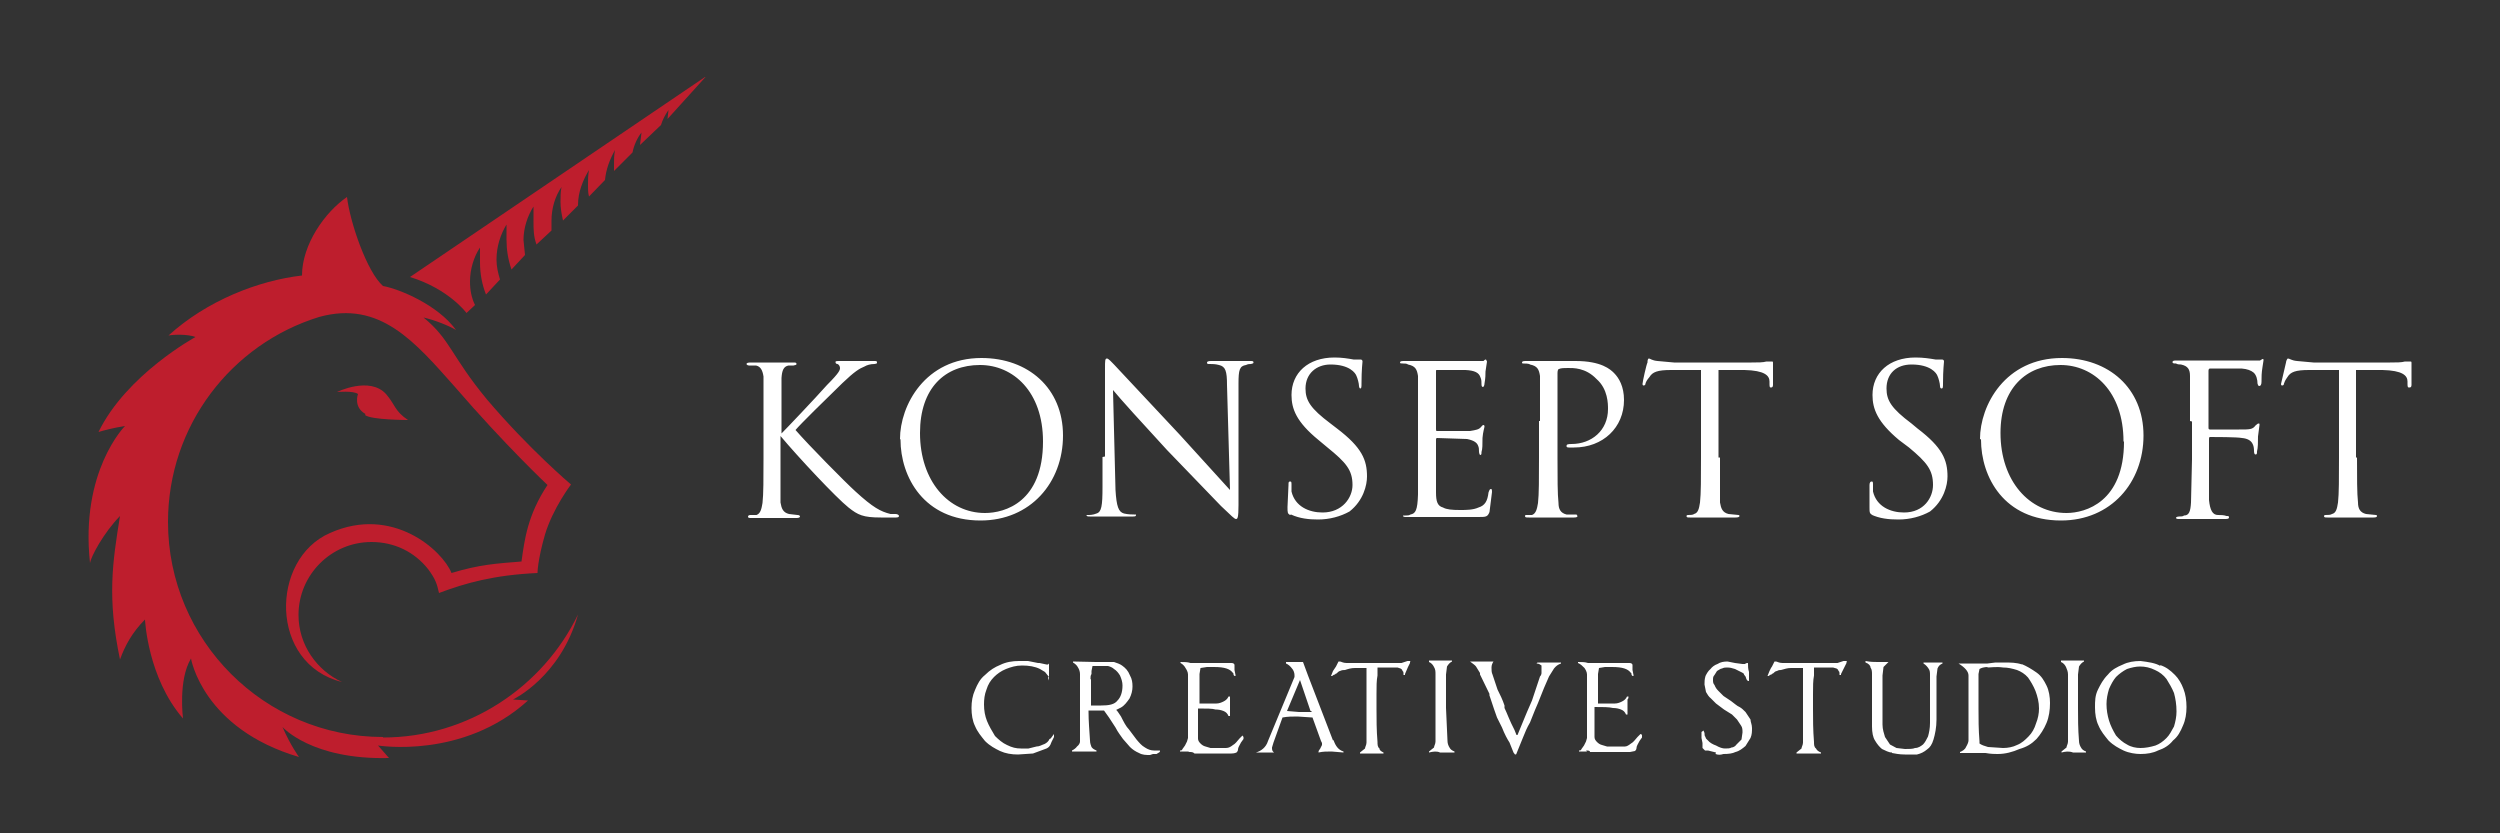 <?xml version="1.0" encoding="utf-8"?>
<!-- Generator: Adobe Illustrator 19.2.1, SVG Export Plug-In . SVG Version: 6.00 Build 0)  -->
<svg version="1.1" id="katman_1" xmlns="http://www.w3.org/2000/svg" xmlns:xlink="http://www.w3.org/1999/xlink" x="0px" y="0px"
	 viewBox="0 0 500 166.6" style="enable-background:new 0 0 500 166.6;" xml:space="preserve">
<rect x="0" y="0" width="500" height="166.6" fill="#333333" stroke="none"/>
<style type="text/css">
	.st0{fill:#BE1E2D;}
	.st1{fill:#FFFFFF;}
</style>
<path class="st0" d="M141,15.4l-59,40c7.8,2.4,11.3,7.2,11.3,7.2L95,61c-0.7-1.4-1-3-1-4.7c0-2.5,0.8-5,2-6.8v3
	c0,2.2,0.4,4.4,1.2,6.4l2.8-3c-0.4-1.3-0.7-2.6-0.7-4c0-2.6,0.8-5,2-7v3c0,2,0.3,4,1,6L105,51l-0.3-3c0-2.4,0.8-4.8,2-6.7v3
	c0,1.5,0,3,0.6,4.6l3-2.8v-2c0-2.4,0.7-4.8,2-6.7c-0.2,1-0.2,2-0.2,3c0,1.2,0.2,2.4,0.5,3.7l3-3V41c0-2.6,1-5,2.2-7
	c-0.2,1-0.2,2-0.2,3c0,0.8,0,1.6,0.2,2.3L121,36c0.2-2.2,1-4.2,2-6c-0.2,1-0.2,2-0.2,3v1.2l3.7-3.7c0.3-1.5,1-3,1.8-4L128,29l4.2-4
	c0.3-1,0.8-2,1.5-3l-0.2,1.8l7.6-8.4H141z"/>
<path class="st0" d="M76.6,147.4c-23.7,0-43-19.3-43-43c0-19.3,12.7-35.6,30.2-41C76,60,83,68.4,91,77.4C101,89,109.5,97,109.5,97
	c-4,6-4.6,11-5.2,15.3c-5,0.4-8.4,0.6-14,2.3c-1.8-4.5-11.8-13.6-24.3-8c-12,5.2-12.2,26.2,2.4,29.8c-5-2.3-8.7-7.4-8.7-13.4
	c0-8,6.5-14.6,14.6-14.6c4.6,0,8.6,2,11.3,5.4c1.5,2,1.8,3,2.2,4.8c5.3-2,11-3.6,19.7-4c0,0,0-2.5,1.5-7.7c1.6-5.3,5.2-10,5.2-10
	s-8.3-7-16.8-17c-7.2-8.7-7.3-12-12.7-16.4c2.2,0.5,5,1.6,6.5,2.5c-3.6-5-11.3-8.2-14.6-8.8c-3.2-2.8-6.6-12.7-7.2-17.8
	c-4.4,3-9,9.5-9,15.7c-8.7,1-19,5-26.7,12c1-0.2,3.8-0.3,5.4,0.3c0,0-13.8,7.5-19.4,19c1-0.3,2.8-0.8,5.3-1.2c0,0-9,9-7,27.4
	c0.2-1.3,2.7-6,6-9.4c-1.5,9.3-2.6,16.3,0,28.7c1-2.8,2.5-5.5,5-8c0,0,0.5,11.6,7.6,19.8c0,0-1-7.7,1.6-12c0,0,2.3,14,21.6,19.7
	c0,0-1.7-2.3-3.3-6c0,0,5.8,6.6,21.3,6.2l-2.2-2.5c0,0,17,2.8,30-9l-3-0.2c0,0,9.5-4.5,13-17c-7,14.5-22,24.6-39,24.6L76.6,147.4z"
	/>
<path class="st0" d="M73,83c1.2,1,8.6,1,8.6,1c-2.7-1.8-2.5-3-4.4-5.2c-3.3-3.6-9.8-0.4-9.8-0.4s3.3-0.3,4.2,0.4c0,0-1,2.6,1.5,4
	L73,83z"/>
<g>
	<path class="st1" d="M156,87c1.3-1.3,7-7.3,9.4-10c2.5-2.5,2.6-3,2.6-3.4c0-0.3-0.2-0.7-0.5-0.8c-0.3,0-0.4-0.2-0.4-0.4
		s0.3-0.2,0.7-0.2h6.9c0.6,0,0.7,0,0.7,0.3c0,0.2,0,0.2-0.5,0.3c-0.8,0-1.5,0.2-2,0.5c-1,0.4-2,1-4.4,3.3c-3.6,3.5-8.4,8.2-9.4,9.4
		c2.6,3,10,10.5,12,12.3c3.5,3.2,5,4,7,4.5h1c0.4,0,0.7,0.2,0.7,0.4s-0.2,0.3-0.6,0.3h-3c-3.6,0-4.6-0.5-6.5-2
		c-2.5-2-10-10-13.6-14.3v13.3c0.2,1.2,0.5,2,1.7,2.3l1.7,0.2c0.4,0,0.5,0.2,0.5,0.3c0,0.2-0.3,0.3-0.7,0.3h-9c-0.5,0-0.7,0-0.7-0.3
		c0,0,0-0.3,0.5-0.3h1.2c0.8-0.3,1-1.2,1.2-2.4c0.2-1.7,0.2-5,0.2-9v-7.3v-9c-0.2-1.3-0.6-2-1.5-2.2h-1.4c-0.3,0-0.5-0.2-0.5-0.3
		c0-0.2,0.3-0.3,0.8-0.3h8.5c0.5,0,0.7,0,0.7,0.3c0,0.2-0.2,0.2-0.6,0.3h-1c-1,0.2-1.3,1-1.4,2.5V87H156z M180,87.8
		c0-6.7,5-16.2,16.3-16.2c9.3,0,16.3,6,16.3,15.5c0,9.4-6.5,17-16.5,17c-11.3,0-16-8.7-16-16.2L180,87.8z M208.6,88.3
		c0-10-6-15.3-12.6-15.3c-7,0-12,4.6-12,13.6c0,9.6,5.7,16,13,16C201,102.6,208.6,100.4,208.6,88.3z M221,91.3V73.7c0-1.6,0-2,0.4-2
		c0.3,0,1,0.8,1.4,1.2L236,87l10,11l-0.6-21c0-2.8-0.3-3.7-1.6-4c-0.7-0.2-1.4-0.2-1.8-0.2c-0.5,0-0.6,0-0.6-0.3
		c0-0.2,0.3-0.3,0.8-0.3h7.8c0.5,0,0.7,0,0.7,0.3c0,0.2-0.2,0.2-0.5,0.3c-0.3,0-0.6,0-1,0.2c-1.3,0.2-1.5,1-1.5,3.7V101
		c0,2.6-0.2,2.8-0.5,2.8s-0.8-0.5-3-2.6L233.4,90c-4.8-5.2-9.5-10.4-10.8-12l0.5,20c0.2,3.3,0.6,4.4,1.7,4.7c0.8,0.2,1.7,0.2,2,0.2
		h0.4c0,0.3,0,0.4-0.6,0.4H218c-0.4,0-0.7,0-0.7-0.3h0.3c0.3,0,1,0,1.7-0.3c1-0.3,1.2-1.5,1.2-5.3v-6L221,91.3z M258,103
		c-0.5-0.3-0.5-0.5-0.5-1.6l0.2-4.4c0-0.5,0-0.7,0.3-0.7c0.2,0,0.3,0,0.3,0.5v1.5c0.7,3,3.5,4.2,6.2,4.2c4,0,6-3,6-5.5
		c0-3-1.3-4.5-5-7.5l-1.8-1.5c-4.4-3.6-5.4-6.2-5.4-9c0-4.4,3.3-7.5,8.6-7.5c1.5,0,2.7,0.2,3.8,0.4h1.4c0.3,0,0.4,0.2,0.4,0.4
		s-0.2,1.6-0.2,4.4c0,0.7,0,1-0.3,1c0,0-0.2-0.2-0.2-0.5c0-0.5-0.3-1.6-0.5-2c-0.2-0.6-1.4-2.3-5.2-2.3c-2.8,0-5,1.8-5,4.8
		c0,2.4,1,4,5,7l1.3,1c5,3.8,6,6.3,6,9.6c0,1.7-0.7,4.8-3.5,7c-1.8,1-4,1.6-6.3,1.6c-1.8,0-3.7-0.2-5.4-1L258,103z M283.6,84.2v-9
		c-0.2-1.3-0.5-2-2-2.3c-0.2-0.2-0.7-0.2-1-0.2c-0.4,0-0.6,0-0.6-0.2s0.2-0.3,0.7-0.3h16c0.2-0.2,0.3-0.3,0.5-0.3l0.2,0.4l-0.3,2
		c0,0.5,0,1.3-0.2,2.4c0,0.4-0.2,0.7-0.3,0.7c-0.2,0-0.3-0.2-0.3-0.5c0-0.5,0-1-0.2-1.4c-0.3-1-1.2-1.4-3-1.5h-5.7
		c-0.2,0-0.2,0-0.2,0.4v11.4c0,0.3,0,0.4,0.2,0.4h6.6c1.2-0.2,1.8-0.3,2.2-0.8c0.2-0.2,0.3-0.4,0.5-0.4c0,0,0.2,0,0.2,0.3
		c0,0.2-0.3,1-0.4,2.3c0,1.3,0,2.2-0.2,2.8c0,0.4,0,0.6-0.3,0.6c0,0-0.2-0.3-0.2-0.7c0-0.4,0-0.8-0.2-1.2c-0.2-0.5-0.7-1-2.2-1.3
		l-6-0.2c0,0-0.2,0-0.2,0.3v10.6c0,1.8,0.3,2.7,1.4,3c0.7,0.4,1.8,0.5,3.4,0.5c1.2,0,2.6,0,3.7-0.5c1.3-0.4,1.8-1.3,2-3
		c0.2-0.6,0.3-0.7,0.5-0.7s0.2,0.3,0.2,0.6l-0.5,4c-0.4,1-0.7,1-2.3,1h-14.2c-0.6,0-0.8,0-0.8-0.3h0.5c0.4,0,0.7,0,1-0.2
		c1-0.2,1.4-0.8,1.5-4V84.3L283.6,84.2z M308,84.2v-9c-0.2-1.3-0.5-2-2-2.3c-0.2-0.2-1-0.2-1.3-0.2c-0.2,0-0.3,0-0.3-0.2
		s0.2-0.3,0.7-0.3h10c5.2,0,7,1.7,7.7,2.4c1,1,2,2.7,2,5.4c0,5.5-4.2,9.5-10,9.5h-1c-0.2,0-0.5,0-0.5-0.3s0.2-0.4,1-0.4
		c4,0,7.3-2.7,7.3-7c0-1,0-4-2.3-6c-2.2-2.3-4.7-2.2-5.7-2.2c-0.7,0-1.4,0-1.8,0.2c-0.2,0-0.3,0.4-0.3,0.8v17c0,4,0,7.2,0.2,9
		c0,1.2,0.4,2,1.6,2.3h2l0.2,0.3c0,0.2-0.2,0.3-0.7,0.3h-9c-0.6,0-0.8,0-0.8-0.3c0,0,0-0.2,0.2-0.2h1.2c0.8-0.3,1-1.2,1.2-2.4
		c0.2-1.7,0.2-5,0.2-9v-7.4L308,84.2z M344,91.5v9c0.2,1.2,0.5,2,1.7,2.3l2,0.2c0,0,0.2,0,0.2,0.2s-0.3,0.3-0.8,0.3H338
		c-0.5,0-0.7,0-0.7-0.3c0,0,0-0.2,0.3-0.2c0.4,0,1,0,1.2-0.2c0.8-0.2,1-1,1.2-2.3c0.2-1.7,0.2-5,0.2-9V74h-6c-2.7,0-3.7,0.4-4.3,1.4
		c-0.6,0.7-0.7,1-0.8,1.3c0,0.3-0.2,0.4-0.4,0.4c0,0-0.2,0-0.2-0.3c0-0.4,0.8-4,1-4.3c0-0.2,0-0.8,0.3-0.8c0.2,0,0.6,0.4,1.7,0.5
		l3.3,0.3h15.5c1.3,0,2.3,0,3-0.2h1c0.3,0,0.3,0,0.3,0.4V77c0,0.4-0.2,0.5-0.4,0.5s-0.3,0-0.3-0.7v-0.5c0-1.2-1-2.2-5-2.3h-5.2v17.5
		H344z M374.5,103c-0.6-0.3-0.6-0.5-0.6-1.6V97c0-0.5,0.2-0.7,0.4-0.7s0.3,0,0.3,0.5v1.5c0.7,3,3.5,4.2,6.2,4.2c4,0,5.8-3,5.8-5.5
		c0-3-1.2-4.5-4.8-7.5l-2-1.5c-4.3-3.6-5.3-6.2-5.3-9c0-4.4,3.3-7.5,8.6-7.5c1.6,0,2.8,0.2,4,0.4h1.3c0.3,0,0.4,0.2,0.4,0.4
		s-0.2,1.6-0.2,4.4c0,0.7,0,1-0.3,1c-0.2,0-0.3-0.2-0.3-0.5c0-0.5-0.3-1.6-0.5-2c-0.2-0.6-1.4-2.3-5.2-2.3c-3,0-5,1.8-5,4.8
		c0,2.4,1,4,5,7l1.2,1c5,3.8,6,6.3,6,9.6c0,1.7-0.7,4.8-3.5,7c-1.8,1-4,1.6-6.3,1.6c-2,0-3.8-0.2-5.5-1L374.5,103z M396,87.8
		c0-6.7,5-16.2,16.4-16.2c9.3,0,16.3,6,16.3,15.5c0,9.4-6.5,17-16.5,17c-11.4,0-16-8.7-16-16.2L396,87.8z M424.7,88.3
		c0-10-6-15.3-12.6-15.3c-6.8,0-12,4.6-12,13.6c0,9.6,5.8,16,13.2,16c3.8,0,11.5-2.2,11.5-14.3L424.7,88.3z M438,84.2v-9
		c0-1.3-0.4-2-1.8-2.3c-0.2,0-0.7,0-1-0.2c-0.4,0-0.7,0-0.7-0.3c0-0.2,0.2-0.3,0.7-0.3H452l0.5-0.3c0.2,0,0.2,0,0.2,0.3l-0.2,1.3
		c-0.2,1.2-0.2,2-0.2,3c0,0.5-0.2,0.8-0.4,0.8c-0.3,0-0.3-0.2-0.4-0.5c0-0.7-0.2-1.7-0.8-2.2c-0.5-0.4-1.2-0.7-2.4-0.8H442
		c0,0-0.3,0-0.3,0.4v11.4c0,0.2,0,0.4,0.3,0.4h5.8c2.2,0,2.7,0,3.3-0.8c0.3-0.2,0.4-0.4,0.6-0.4s0.2,0,0.2,0.3l-0.3,2.3
		c0,1.2,0,2.2-0.2,3c0,0.4,0,0.6-0.3,0.6c-0.2,0-0.3-0.3-0.3-0.7c0-1-0.2-2.4-2.4-2.6c-1-0.2-5.5-0.2-6.3-0.2c-0.2,0-0.3,0-0.3,0.4
		V100c0.2,2,0.7,3,1.8,3c0.5,0,1.2,0,1.7,0.2c0.4,0,0.5,0,0.5,0.3c0,0.2-0.2,0.3-0.7,0.3h-9.2c-0.5,0-0.7,0-0.7-0.3
		c0,0,0.2-0.2,0.6-0.2s0.8,0,1-0.2c1,0,1.3-0.8,1.4-2.6l0.2-8.6v-7.6L438,84.2z M471.4,91.5c0,4,0,7.2,0.2,9c0,1.2,0.4,2,1.6,2.3
		l2,0.2c0,0,0.2,0,0.2,0.2s-0.2,0.3-0.7,0.3h-9.2c-0.5,0-0.7,0-0.7-0.3c0,0,0-0.2,0.3-0.2c0.5,0,1,0,1.3-0.2c0.8-0.2,1-1,1.2-2.3
		c0.2-1.7,0.2-5,0.2-9V74h-6c-2.7,0-3.7,0.4-4.3,1.4c-0.5,0.7-0.6,1-0.7,1.3c0,0.3-0.2,0.4-0.4,0.4c0,0-0.2,0-0.2-0.3l1-4.3
		c0-0.2,0.2-0.8,0.4-0.8c0.3,0,0.7,0.4,1.8,0.5l3.3,0.3H478c1.3,0,2.3,0,3-0.2h1c0.3,0,0.3,0,0.3,0.4V77c0,0.4-0.2,0.5-0.4,0.5
		c-0.3,0-0.4,0-0.4-0.7v-0.5c0-1.2-1-2.2-5-2.3h-5.3v17.5H471.4z"/>
	<g>
		<path class="st1" d="M209.8,135.4l-0.8-1l-1-0.6c-1-0.5-2.2-0.7-3.6-0.7c-1.2,0-2.2,0.3-3.2,0.7s-1.8,1-2.4,1.6
			c-0.7,0.7-1.2,1.5-1.5,2.5c-0.4,1-0.5,2-0.5,3c0,1.2,0.2,2.3,0.6,3.3c0.4,1,1,2,1.6,3c0.7,0.7,1.5,1.4,2.4,1.8
			c1,0.5,1.8,0.7,2.8,0.7h1.5l1.6-0.4c0.6,0,1-0.3,1.6-0.5c0.4-0.2,0.8-0.5,1-1c0.2,0,0.4-0.3,0.6-0.6l0.3-0.4v0.6l-0.5,1l-0.2,0.5
			c-0.2,0.4-0.4,0.6-0.8,0.8l-2.7,1l-3,0.2c-1.3,0-2.5-0.2-3.6-0.7c-1-0.5-2-1-3-2c-0.8-1-1.5-1.8-2-3c-0.5-1-0.7-2.3-0.7-3.6
			s0.2-2.5,0.7-3.6c0.5-1.2,1-2.2,2-3c1-1,2-1.6,3-2c1.2-0.6,2.5-0.8,3.8-0.8h1.8l2,0.4h0.3l1.4,0.3h0.3l0.2-0.2v3.4l-0.2-0.6
			L209.8,135.4z M219.2,132.4h3.6c0.6,0.2,1.2,0.4,1.6,0.7c0.7,0.5,1.2,1,1.6,2c0.4,0.7,0.5,1.4,0.5,2.2s-0.2,1.6-0.6,2.4
			c-0.5,0.7-1,1.4-1.7,1.8l-1,0.5c0.2,0,0.5,0.6,1,1.3c0.5,1,1,2,1.6,2.6l1.5,2c0.6,0.7,1,1.2,1.7,1.6c0.6,0.4,1.2,0.6,1.8,0.6h1.2
			c0,0.2,0,0.3-0.2,0.4l-0.5,0.3h-0.7L230,151c-0.8,0-1.5,0-2.2-0.4c-0.7-0.3-1.3-0.7-1.8-1.2l-1.4-1.6c-0.4-0.6-1-1.3-1.5-2.3
			l-1.3-2l-1-1.4h-1.3h-1.8c0,2.3,0.2,4.2,0.3,6c0,0.6,0.2,1,0.3,1.3c0.2,0.3,0.5,0.5,1,0.7v0.2h-4.9v-0.2c0.4-0.2,0.8-0.5,1-0.8
			c0.4-0.3,0.6-0.7,0.6-1v-6.7v-3.4v-3.4c0-0.5-0.2-1-0.4-1.3c-0.2-0.4-0.5-0.7-1-1v-0.2L219.2,132.4L219.2,132.4z M218.2,135.9v5.2
			h2c1.6,0,2.7-0.2,3.3-1c0.6-0.6,1-1.6,1-3c0-0.7-0.2-1.3-0.5-2c-0.3-0.5-0.7-1-1.2-1.3c-0.3-0.3-0.8-0.5-1.2-0.6h-3.1l-0.2,1v0.6
			c-0.2,0.3-0.2,0.6-0.2,1L218.2,135.9z M237.6,150.3H236v-0.2c0.2,0,0.4,0,0.5-0.3l0.5-0.7l0.4-0.8l0.2-0.7v-2.8v-3v-3.5v-3.4
			c0-0.5-0.3-1-0.5-1.3c-0.2-0.4-0.6-0.8-1-1v-0.2c0.8,0,1.4,0,2,0.2h8.2c0.4,0,0.6,0.2,0.6,0.4v1l0.2,1v0.2c-0.2,0-0.3,0-0.4-0.3
			c0-0.2,0-0.3-0.2-0.4c-0.2-0.3-0.6-0.6-1.2-0.8c-0.6-0.2-1.4-0.3-2.5-0.3h-1.4l-1.3,0.2l-0.2,1.2v5.9h3.4c0.5,0,1-0.2,1.4-0.4
			s0.8-0.5,1-1h0.3v3.9h-0.3c-0.2-0.5-0.5-0.8-1-1s-1-0.3-1.6-0.3c-0.6-0.2-1.8-0.2-3.5-0.2v6c0,0.4,0.2,0.7,0.5,1s0.6,0.5,1,0.6
			l1,0.3h3.1c0.6,0,1-0.3,1.4-0.6c0.4-0.2,0.8-0.7,1.3-1.3l0.6-0.6l0.2,0.3v0.4l-0.5,0.7c-0.3,0.6-0.6,1-0.6,1.4
			c0,0.3-0.2,0.5-0.3,0.6c0,0-0.4,0.2-1,0.2h-7.4c-0.3-0.3-0.6-0.3-1-0.3L237.6,150.3z M266.7,148c0.4,1.2,1,2,2,2.3v0.2l-2.4-0.2
			c-1,0-1.7,0-2.6,0.2c0-0.2,0-0.4,0.3-0.7l0.4-0.8v-0.4l-0.2-0.4l-1.7-4.7l-3-0.2c-1,0-2,0-3,0.2l-1.8,5l-0.3,1c0,0.4,0,0.7,0.4,1
			H251h0.2c1-0.3,2-1,2.4-2.3l5.3-12.8V135c0-0.4-0.2-1-0.5-1.3c-0.3-0.4-0.7-0.8-1.2-1v-0.3h3.4l1,2.7l5,13L266.7,148z
			 M262.1,142.2L260,136l-2.6,6.2l2.4,0.2h2.5v-0.2H262.1z M282,132.6l-0.4,0.8l-0.6,1.4v0.2h-0.3v-0.3c0-0.2,0-0.4-0.2-0.5
			c0-0.2-0.2-0.4-0.4-0.5l-0.6-0.2h-4v1.6c-0.2,1-0.2,2.2-0.2,3.7v3c0,2,0,4.2,0.2,6.6c0,0.5,0,1,0.4,1.3c0,0.4,0.4,0.6,0.8,0.8v0.2
			H272v-0.2l1-0.8c0-0.3,0.3-0.7,0.3-1.2v-6.6v-4v-4.3H271c-0.8,0-1.4,0.2-2,0.4c-0.3,0-0.6,0-1,0.2c-0.2,0-0.5,0.3-0.7,0.5
			c0,0-0.2,0-0.3,0.2c-0.3,0-0.5,0.3-0.6,0.3h-0.2l0.4-1l0.4-0.6l0.2-0.3l0.5-1h0.3c0.2,0,0.6,0.3,1.3,0.3h11l1.2-0.4h0.5
			c0.2,0,0,0,0,0.3L282,132.6z M285.8,150.5v-0.2l1-0.8c0-0.3,0.3-0.7,0.3-1.2v-6.6v-3.4v-3.4c0-0.6,0-1-0.3-1.5
			c-0.2-0.4-0.5-0.8-1-1v-0.3h4.6v0.2c-0.4,0.2-0.7,0.5-1,1l-0.2,1.6v6.7l0.3,6.6c0,0.5,0.2,1,0.4,1.3c0.2,0.4,0.5,0.6,1,0.8v0.2
			H288C287.4,150.2,286.6,150.3,285.8,150.5L285.8,150.5z M298,139l-1.8-3.7l-0.2-0.4v-0.3l-0.8-1.3c-0.2-0.3-0.7-0.6-1.2-1h4.7
			c-0.2,0.3-0.4,0.7-0.4,1.2s0,1,0.2,1.4l1,3c0.5,1,1,2,1.4,3.2v0.5c0.5,1,1,2.5,2,4.4l0.4,1h0.2l1.4-3.4l0.5-1.2l1-2.3l1-3l0.6-1.8
			c0.2-0.2,0.3-0.5,0.3-0.7v-0.7v-0.8c-0.3-0.2-0.5-0.4-1-0.4l0.2-0.2h4.7v0.2c-0.6,0.2-1,0.5-1.4,1l-1,1.6l-1,2.3l-1.2,3L307,142
			l-1,2.5c-0.6,1-1,2-1.4,3l-1.3,3.2c0,0.2-0.2,0.2-0.3,0.2l-0.3-0.4l-0.8-2c-0.4-0.6-1-1.7-1.5-3l-1-2l-0.6-1.7l-1-3L298,139z
			 M317.4,150.3h-1.6v-0.2c0.2,0,0.4,0,0.5-0.3l0.5-0.7l0.4-0.8l0.2-0.7v-2.8v-3v-3.5v-3.4c0-0.5-0.3-1-0.5-1.3
			c-0.4-0.4-0.8-0.8-1.3-1v-0.2h0.2c0.6,0,1.2,0,1.8,0.2h8.3c0.4,0,0.6,0.2,0.6,0.4v1l0.2,1v0.2c-0.2,0-0.3,0-0.4-0.3
			c0-0.2,0-0.3-0.2-0.4c-0.2-0.3-0.6-0.6-1.2-0.8s-1.4-0.3-2.5-0.3H321l-1.2,0.2l-0.2,1.2v5.9h3.4c0.5,0,1-0.2,1.4-0.4s0.8-0.5,1-1
			h0.3c0,0.2,0,0.4-0.2,0.6v3h-0.3c-0.2-0.5-0.5-0.8-1-1s-1-0.3-1.6-0.3c-0.8-0.2-2-0.2-3.7-0.2v6c0,0.4,0.2,0.7,0.5,1
			s0.6,0.5,1,0.6l1,0.3h3.6c0.4,0,0.8-0.3,1.2-0.6c0.4-0.2,0.8-0.7,1.3-1.3l0.6-0.6c0.2,0,0.3,0.2,0.3,0.3v0.4l-0.5,0.7
			c-0.3,0.6-0.6,1-0.6,1.4c0,0.3-0.2,0.5-0.3,0.6l-1,0.2h-8c0-0.3-0.4-0.3-0.8-0.3L317.4,150.3z M343.2,150.5l-1.6-0.4H341l-0.5-0.5
			v-1l-0.2-1V147v-0.6l0.4-0.3l0.2,0.5c0,0.3,0,0.6,0.2,0.8c0,0.3,0.3,0.5,0.5,0.7c0.3,0.4,1,0.8,1.6,1c0.7,0.4,1.3,0.6,1.8,0.6
			s1,0,1.3-0.2c0.4,0,0.8-0.3,1-0.6l1-1l0.2-1.4c0-0.5,0-1-0.3-1.4l-0.8-1.2l-1-1l-1.6-1l-1.6-1.2l-1-1c-0.5-0.4-0.7-0.8-1-1.3
			l-0.3-1.5c0-0.6,0-1,0.2-1.7c0.2-0.4,0.5-1,1-1.4c0.3-0.4,0.8-0.8,1.4-1c0.6-0.4,1.3-0.5,2-0.5l1.5,0.3l1.5,0.2h0.5
			c0.2-0.2,0.4-0.2,0.6-0.2v0.2c0,0.4,0,1,0.2,1.6v1.8c-0.2,0-0.4,0-0.6-0.6c0-0.3-0.3-0.5-0.4-0.7c0-0.2-0.2-0.3-0.4-0.4l-1.4-0.7
			c-0.6-0.2-1-0.3-1.6-0.3c-0.3,0-0.6,0-1,0.2c-0.3,0-0.6,0.3-1,0.5l-0.5,0.8c-0.3,0.3-0.3,0.6-0.3,1c0,0.3,0,0.7,0.3,1
			c0.2,0.5,0.4,0.8,0.8,1.2l1,1l1.5,1c0.7,0.5,1.2,1,1.7,1.2c0.4,0.2,0.8,0.6,1.2,1l1,1.5c0,0.5,0.3,1,0.3,1.7s0,1.3-0.3,2l-1,1.6
			c-0.6,0.5-1.2,1-2,1.2c-0.6,0.3-1.4,0.4-2.4,0.4c-0.7,0.2-1,0.2-1.6,0L343.2,150.5z M369.3,132.6l-0.4,0.8l-0.7,1.4v0.2h-0.3v-0.3
			c0-0.2,0-0.4-0.2-0.5c0-0.2-0.2-0.4-0.4-0.5l-0.7-0.2h-3.8v1.6c-0.2,1-0.2,2.2-0.2,3.7v3c0,2,0,4.2,0.2,6.6c0,0.5,0,1,0.4,1.3
			c0.2,0.4,0.5,0.6,1,0.8v0.2h-4.9v-0.2l1-0.8c0-0.3,0.3-0.7,0.3-1.2v-6.6v-4v-4.3h-2.4c-0.7,0-1.3,0.2-2,0.4c-0.2,0-0.5,0-0.8,0.2
			c-0.3,0-0.6,0.3-0.8,0.5c0,0-0.2,0-0.3,0.2c-0.3,0-0.5,0.3-0.6,0.3h-0.2l0.4-1l0.3-0.6l0.2-0.3l0.5-1h0.3c0.2,0,0.6,0.3,1.3,0.3
			h11l1.2-0.4h0.6c0.2,0,0,0,0,0.3V132.6z M378.4,150.5c-0.7,0-1.3-0.4-2-0.7c-0.5-0.4-1-1-1.4-1.7c-0.4-0.6-0.6-1.6-0.6-2.8v-1.6
			v-2v-2.3v-2.5v-2c0-0.5,0-1-0.3-1.4c0-0.4-0.4-0.8-1-1v-0.3c1,0.2,1.8,0.2,2.4,0.2h2.2l-1,1l-0.2,1.7v9.8c0,1,0.3,1.8,0.5,2.5
			l1,1.5l1.3,0.7l1.7,0.2c0.8,0,1.6,0,2-0.2c0.7,0,1.2-0.4,1.6-0.7c0.4-0.4,0.7-1,1-1.6c0.2-0.7,0.4-1.6,0.4-2.7v-0.8V142v-2v-2.2
			v-2.7c0-0.6,0-1-0.3-1.4c-0.2-0.3-0.5-0.7-1-1v-0.2h3.8v0.2c-0.5,0.2-0.8,0.5-1,1l-0.2,1.6v8.6c0,1.6-0.3,3-0.6,4s-0.7,1.6-1.3,2
			c-0.6,0.5-1.2,0.8-2,1H381c-1.2,0-2-0.2-2.6-0.3V150.5z M404.3,132.8c1,0.4,2,1,3,1.7s1.5,1.6,2,2.6s0.7,2.3,0.7,3.5
			c0,1.4-0.2,2.8-0.7,4s-1.2,2.3-2,3.2c-1,1-2,1.6-3.4,2c-1.4,0.6-2.8,1-4.4,1c-0.5,0-1.3,0-2.4-0.2H392v-0.2c0.5-0.2,1-0.5,1.2-1
			c0.3-0.5,0.5-1,0.5-1.3v-1.2v-5v-3.4v-3.4c0-0.8-0.7-1.6-2-2.4h5.8l1.6-0.2h1.6c1.4,0,2.6,0,3.7,0.4L404.3,132.8z M397.6,133.4
			c-0.8,0-1.4,0.2-1.7,0.4l-0.2,1v6.9c0,2,0,4.2,0.2,6.6v0.4c0.4,0.3,1,0.5,1.7,0.7l3,0.2c1,0,2-0.2,2.8-0.6c1-0.4,1.6-1,2.3-1.7
			c0.7-0.7,1.2-1.6,1.5-2.6c0.4-1,0.6-2,0.6-3c0-1.3-0.3-2.4-0.7-3.5c-0.4-1-1-2-1.5-2.7c-0.6-0.7-1.4-1.2-2.2-1.5
			c-1-0.3-1.8-0.5-2.8-0.5c-1.3-0.2-2.4,0-3.2,0L397.6,133.4z M412.3,150.5v-0.2l1-0.8c0-0.3,0.3-0.7,0.3-1.2v-6.6v-3.4v-3.4
			c0-0.6-0.2-1-0.4-1.5c-0.2-0.4-0.5-0.8-1-1v-0.3h4.6v0.2c-0.4,0.2-0.7,0.5-1,1l-0.2,1.6v6.7c0,2,0,4.2,0.2,6.6
			c0,0.5,0.2,1,0.4,1.3c0.2,0.4,0.5,0.6,1,0.8v0.2h-2.6C413.8,150.2,413.1,150.3,412.3,150.5L412.3,150.5z M432,133c1.2,0.4,2,1,3,2
			c0.7,0.7,1.3,1.7,1.7,2.8c0.4,1,0.6,2.3,0.6,3.6s-0.2,2.6-0.7,3.7c-0.5,1.2-1,2.2-2,3c-0.8,1-1.8,1.6-3,2c-1,0.5-2.2,0.7-3.5,0.7
			c-1,0-2.3-0.2-3.4-0.7c-1-0.5-2-1-3-2c-0.8-1-1.5-1.8-2-3c-0.5-1-0.7-2.3-0.7-3.6s0-2.4,0.6-3.6c0.5-1,1-2,2-3c0.8-1,1.8-1.5,3-2
			c1-0.5,2.2-0.7,3.5-0.7c1.6,0.2,3,0.4,4,1L432,133z M425.4,133.8c-0.8,0.4-1.6,1-2.2,1.6c-0.6,0.7-1,1.5-1.4,2.4
			c-0.3,1-0.5,2-0.5,3c0,1.2,0.2,2.3,0.5,3.3s0.8,2,1.4,3c0.6,0.7,1.4,1.4,2.2,1.8c0.8,0.5,1.8,0.7,2.7,0.7c1,0,2-0.2,3-0.5
			c0.8-0.3,1.5-0.8,2.2-1.5c0.6-0.6,1-1.4,1.5-2.3c0.3-1,0.5-2,0.5-3c0-1.4-0.2-2.6-0.5-3.7c-0.4-1-1-2-1.5-2.8
			c-0.6-0.8-1.4-1.4-2.3-1.8c-1-0.5-2-0.7-3-0.7C427.2,133.3,426.3,133.5,425.4,133.8L425.4,133.8z"/>
	</g>
</g>
</svg>
